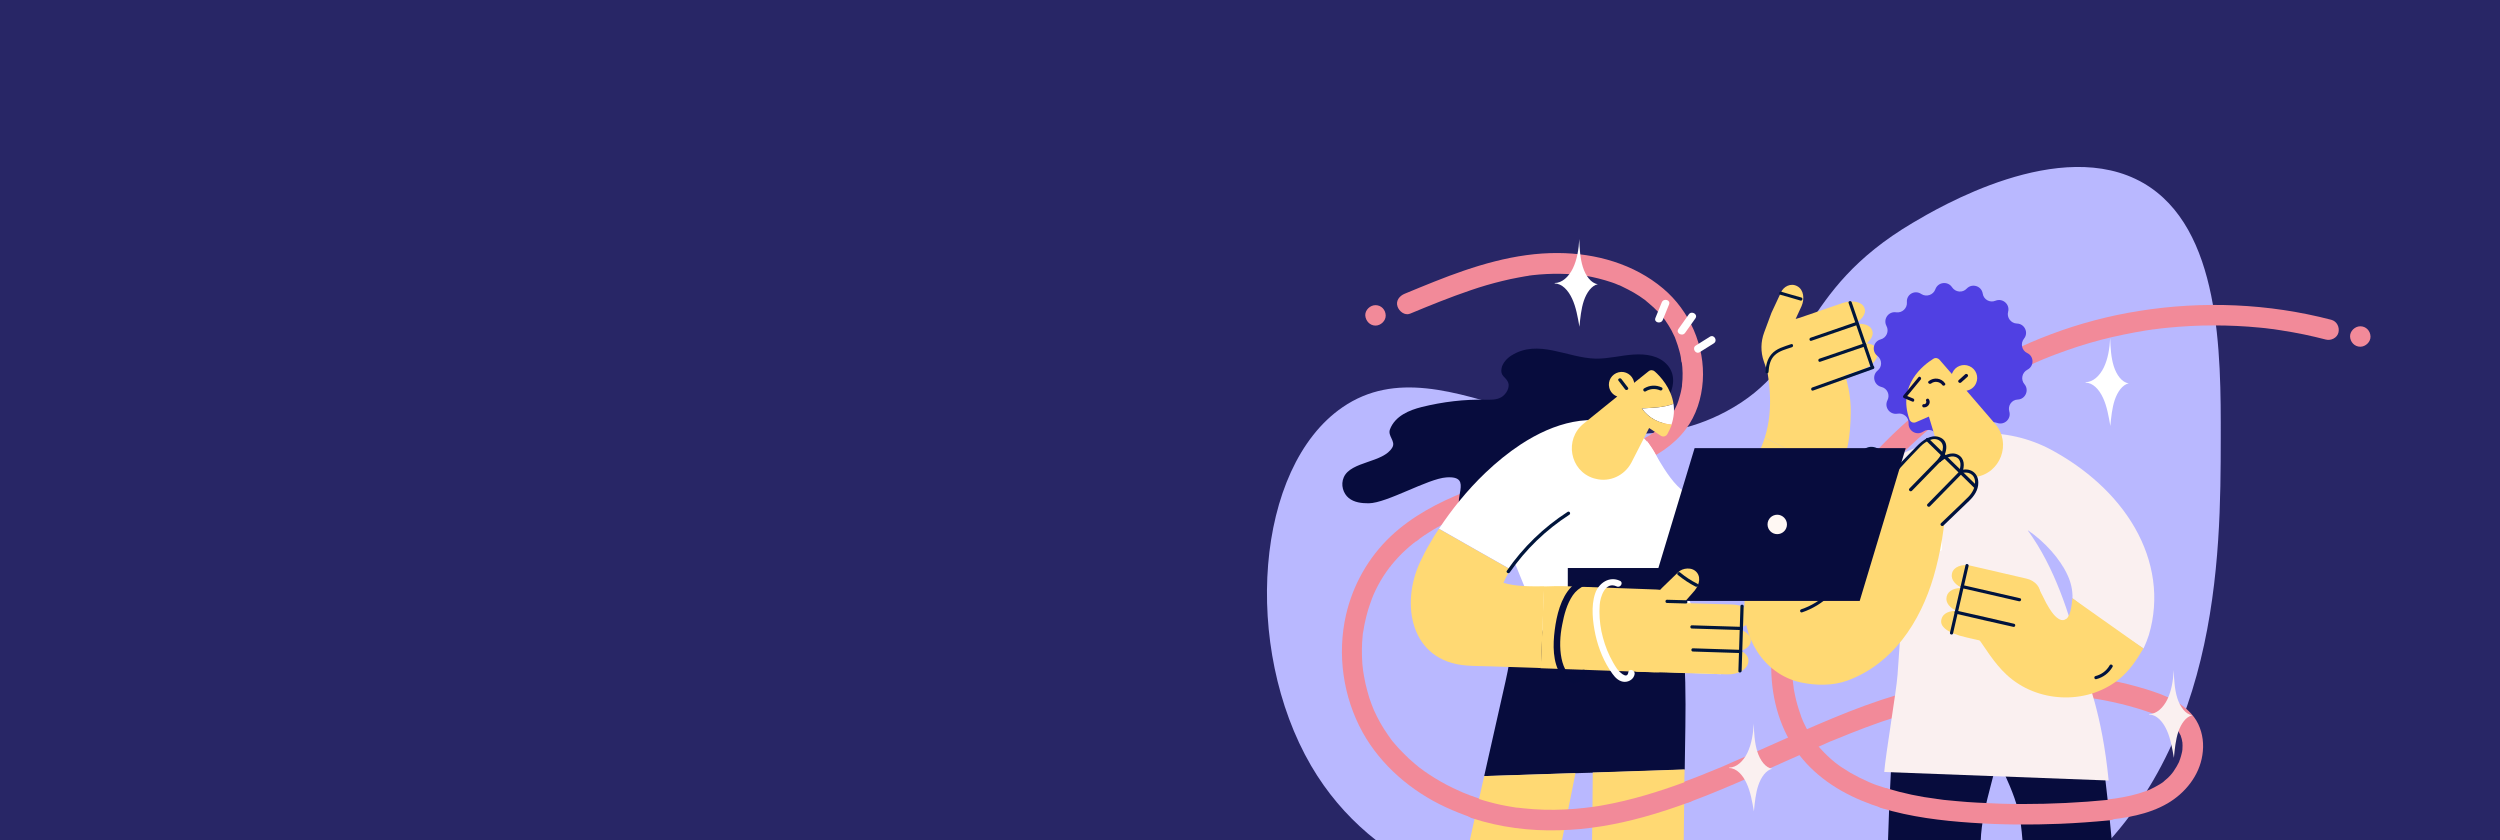 <?xml version="1.0" encoding="UTF-8"?>
<!-- Generator: Adobe Illustrator 27.7.0, SVG Export Plug-In . SVG Version: 6.00 Build 0)  -->
<svg xmlns="http://www.w3.org/2000/svg" xmlns:xlink="http://www.w3.org/1999/xlink" version="1.1" id="Layer_1" x="0px" y="0px" viewBox="0 0 1467.3 493" style="enable-background:new 0 0 1467.3 493;" xml:space="preserve">
<style type="text/css">
	.st0{fill:#FAF0F0;}
	.st1{fill:#F28A99;}
	.st2{fill:#5040E3;}
	.st3{clip-path:url(#XMLID_00000035523293972310263480000012644943183873445519_);}
	.st4{fill:#00153B;}
	.st5{fill:#ACA5FF;}
	.st6{fill:#FFFFFF;}
	.st7{fill:#070C3D;}
	.st8{fill:#D2D2F9;}
	.st9{clip-path:url(#XMLID_00000023973730352086620030000000906847269506926472_);}
	.st10{fill:#A2E9E0;}
	.st11{clip-path:url(#XMLID_00000085240466311222954060000008397443031955954844_);}
	.st12{clip-path:url(#XMLID_00000139277453937169822620000011216068965532320908_);}
	.st13{fill:#947CE0;}
	.st14{fill:#512E89;}
	.st15{fill:#FFD973;}
	.st16{fill:#FFFAF8;}
	.st17{fill:#006937;}
	.st18{fill:#863521;}
	.st19{clip-path:url(#XMLID_00000172402611891704672970000004513813171816383667_);}
	.st20{fill:#00133E;}
	.st21{fill:#ABA6FF;}
	.st22{filter:url(#Adobe_OpacityMaskFilter);}
	.st23{filter:url(#Adobe_OpacityMaskFilter_00000131347807185590861530000004209871236245655216_);}
	.st24{mask:url(#SVGID_1_);fill:url(#SVGID_00000057836130242727186230000005473305427360851590_);}
	.st25{opacity:0.43;fill:url(#SVGID_00000031910397125515137430000005205966967245806720_);}
	.st26{fill:#FFF8F3;}
	.st27{fill:#060C3D;}
	.st28{fill:#FCDC95;}
	.st29{clip-path:url(#XMLID_00000055690419376676890970000015839283385505889955_);}
	.st30{clip-path:url(#XMLID_00000157283100219468977370000010336247392801409462_);}
	.st31{filter:url(#Adobe_OpacityMaskFilter_00000149353746897487597510000016332527401642236825_);}
	.st32{filter:url(#Adobe_OpacityMaskFilter_00000132085541987588829540000016805259796628360851_);}
	
		.st33{mask:url(#SVGID_00000015351509206705524370000008180204224434890124_);fill:url(#SVGID_00000178889481003720091910000014078352920826475932_);}
	.st34{opacity:0.43;fill:url(#SVGID_00000026871334522909900650000009223611517018831503_);}
	.st35{fill:#A1E8E0;}
	.st36{clip-path:url(#XMLID_00000020399196156370504020000000663216291750961843_);}
	.st37{fill:none;stroke:#080D3D;stroke-width:2;stroke-miterlimit:10;}
	.st38{fill:#080D3D;}
	.st39{fill:#A7A9AC;}
	.st40{fill:none;stroke:#020C16;stroke-miterlimit:10;}
	.st41{fill:#EAF9F7;}
	.st42{clip-path:url(#SVGID_00000010289666736535257310000017836789453547428771_);}
	.st43{clip-path:url(#SVGID_00000010289666736535257310000017836789453547428771_);fill:#080D3D;}
	.st44{opacity:0.2;clip-path:url(#XMLID_00000134238187018116340540000015392698353124834435_);}
	.st45{opacity:0.2;clip-path:url(#XMLID_00000106858021503838564390000008230209470959375249_);}
	.st46{clip-path:url(#SVGID_00000010289666736535257310000017836789453547428771_);fill:#ACA5FF;}
	.st47{opacity:0.2;clip-path:url(#XMLID_00000183241513657155188330000006648728513149090441_);}
	.st48{fill:#00033C;}
	.st49{opacity:0.2;clip-path:url(#XMLID_00000153685313341821791000000010184361618774770316_);}
	.st50{clip-path:url(#SVGID_00000010289666736535257310000017836789453547428771_);fill:#FAF0F0;}
	.st51{opacity:0.4;clip-path:url(#XMLID_00000031196642428093598450000003842943035579419038_);}
	.st52{fill:#83869E;}
	.st53{clip-path:url(#XMLID_00000129198628415562253010000003169702250610336393_);}
	.st54{fill:#FFE7AB;}
	.st55{fill:#FFA100;}
	.st56{fill:#000536;}
	.st57{fill:#9B5B43;}
	.st58{fill:#FFFFFD;}
	.st59{opacity:0.5;}
	.st60{filter:url(#Adobe_OpacityMaskFilter_00000153699533174875902690000003550759103705846178_);}
	.st61{filter:url(#Adobe_OpacityMaskFilter_00000178198862449278309260000010762318712067641274_);}
	
		.st62{mask:url(#SVGID_00000118377877751968701700000006104892731769559955_);fill:url(#SVGID_00000071538765125555050390000002346505793401232775_);}
	.st63{fill:url(#SVGID_00000003075034827410942940000004533901410347765944_);}
	.st64{fill:#4F40E3;}
	.st65{fill:#2D2D2D;}
	.st66{fill:none;stroke:#FFFFFF;stroke-width:3;stroke-miterlimit:10;}
	.st67{fill:#FFA675;}
	.st68{fill:#B8EDB2;}
	
		.st69{clip-path:url(#SVGID_00000094582693266528799730000001707793035425244832_);fill:none;stroke:#FFFFFF;stroke-width:3;stroke-miterlimit:10;}
	
		.st70{clip-path:url(#SVGID_00000035495646814589279220000018183452428006774450_);fill:none;stroke:#FFFFFF;stroke-width:3;stroke-miterlimit:10;}
	
		.st71{clip-path:url(#SVGID_00000041274827961293212530000012760452394791086244_);fill:none;stroke:#FFFFFF;stroke-width:3;stroke-miterlimit:10;}
	
		.st72{clip-path:url(#SVGID_00000057130248902655056360000007265988010107053474_);fill:none;stroke:#FFFFFF;stroke-width:3;stroke-miterlimit:10;}
	
		.st73{clip-path:url(#SVGID_00000052809180943391831120000008096423537205075378_);fill:none;stroke:#FFFFFF;stroke-width:3;stroke-miterlimit:10;}
	.st74{fill:#000D39;}
	.st75{fill:#4DADA6;}
	.st76{fill:none;stroke:#080D3D;stroke-miterlimit:10;}
	.st77{fill:#DBA93B;}
	.st78{fill:#010416;}
	.st79{fill:#2A0000;}
	.st80{fill:#A85458;}
	.st81{fill:#AB7C43;}
	.st82{fill:#EBEBFF;}
	.st83{fill:#8E633E;}
	.st84{fill:#1F2860;}
	.st85{fill:#8181EA;}
	.st86{fill:#F3F3FF;}
	.st87{fill:#8B96CC;}
	.st88{fill:#251DB7;}
	.st89{fill:#101089;}
	.st90{fill:#CCE9FF;}
	.st91{clip-path:url(#SVGID_00000062173876921755508770000011640448040259770785_);fill:#FF884D;}
	.st92{clip-path:url(#SVGID_00000062173876921755508770000011640448040259770785_);fill:#F28A99;}
	.st93{clip-path:url(#SVGID_00000062173876921755508770000011640448040259770785_);}
	.st94{clip-path:url(#SVGID_00000062173876921755508770000011640448040259770785_);fill:#FFFFFF;}
	.st95{fill:#0C113E;}
	.st96{fill:#EFEFEF;}
	.st97{clip-path:url(#XMLID_00000027572072070863397680000008988713882569910964_);}
	.st98{fill:#633223;}
	.st99{clip-path:url(#XMLID_00000080904155884851403610000016978782615487193524_);}
	.st100{fill:#A9A9AA;}
	.st101{fill:#F59EA8;}
	.st102{fill:#FFDE84;}
	.st103{fill:#B9B7FF;}
	.st104{fill:#3E173F;}
	.st105{fill:#FAF2F2;}
	.st106{fill:#FFB300;}
	.st107{fill:#C8870F;}
	.st108{fill:#7A9BDD;}
	.st109{fill:#3C78D1;}
	.st110{fill:#88AAF9;}
	.st111{fill:#522854;}
	.st112{fill:#EAC060;}
	.st113{fill:#7F7FDB;}
	.st114{fill:#9696ED;}
	.st115{fill:#FDF4FC;}
	
		.st116{clip-path:url(#SVGID_00000132081044887877883220000004537774741063821204_);fill:url(#SVGID_00000080196776066852986540000005166678519568004005_);}
	
		.st117{clip-path:url(#SVGID_00000182498202120200351610000004519052514881462145_);fill:url(#SVGID_00000150092863908547712830000009646191211711649427_);}
	
		.st118{clip-path:url(#SVGID_00000096764845338299555130000004272250190548478123_);fill:url(#SVGID_00000071536801035868324570000009272959284804086966_);}
	
		.st119{clip-path:url(#SVGID_00000127016907573659592060000007797240321703702932_);fill:url(#SVGID_00000036250909536015443120000014777226711350204292_);}
	
		.st120{clip-path:url(#SVGID_00000119837318840716534610000000278349143452491434_);fill:url(#SVGID_00000047750841066365828370000016031609850811181743_);}
	.st121{opacity:0.55;fill:#212121;}
	.st122{fill:#F28251;}
	.st123{fill:#EEF1F7;}
	.st124{fill:#F99E82;}
	.st125{fill:#DB5D3B;}
	.st126{fill:#2420B2;}
	.st127{fill:#231F20;}
	.st128{fill:#5F3155;}
	.st129{fill:#F7F5EE;}
	.st130{fill:#EFE3DA;}
	.st131{fill:#E8A695;}
	.st132{fill:#DDB458;}
	.st133{fill:#590C0C;}
	.st134{opacity:0.79;fill:#080D3D;}
	.st135{fill:#FDBB79;}
	.st136{fill:#1F0001;}
	.st137{fill:#0D0A16;}
	.st138{fill:#E6EBD2;}
	.st139{opacity:0.32;fill:#D55C57;}
	.st140{fill:#040061;}
	.st141{fill:#53BE9A;}
	.st142{fill:#2E3F8C;}
	.st143{fill:#02061C;}
	.st144{fill:#5B5BC1;}
	.st145{fill:#F79869;}
	.st146{fill:#C4C0B6;}
	.st147{clip-path:url(#XMLID_00000098926553263336675210000007351049763092679812_);}
	.st148{fill:#080D3D;stroke:#FFFFFF;stroke-miterlimit:10;}
	.st149{fill:#686ACC;}
	.st150{fill:#282666;}
	.st151{clip-path:url(#SVGID_00000116217117742927022690000017447092701637460616_);}
	.st152{fill:#B9B8FF;}
</style>
<rect class="st150" width="1467.3" height="493"></rect>
<g>
	<defs>
		<rect id="SVGID_00000130646090856745809290000003296509076448819590_" width="1467.3" height="493"></rect>
	</defs>
	<clipPath id="SVGID_00000112591989824027582800000006369668164435954358_">
		<use xlink:href="#SVGID_00000130646090856745809290000003296509076448819590_" style="overflow:visible;"></use>
	</clipPath>
	<g style="clip-path:url(#SVGID_00000112591989824027582800000006369668164435954358_);">
		<path class="st152" d="M936.8,545.3c-61.3-15.2-130-32.1-167.3-95.9C729.1,380,736.5,274.3,788,239    c61.6-42.2,140.1,47.8,225.1,2.5c51.3-27.4,40.8-70,109.5-110.7c14.9-8.8,86.6-51.4,135.3-23.4c45.6,26.3,45.6,99.9,45.5,150    c-0.1,68.7-0.2,190.3-93.5,262C1118,590,1001.9,561.4,936.8,545.3z"></path>
		<g>
			<g>
				<g>
					<path class="st1" d="M1107.6,462.8c-2-0.6-3.9-1.3-5.9-1.9c-1-0.3-1.9-0.7-2.9-1.1c-0.4-0.2-0.8-0.3-1.2-0.5       c-0.3-0.1-2-0.8-0.7-0.3c-3.7-1.6-7.3-3.4-10.8-5.4c-1.7-1-3.4-2.1-5.1-3.2c-0.7-0.5-1.4-0.9-2-1.4c-0.4-0.3-0.8-0.6-1.2-0.9       c-0.5-0.4-0.5-0.4,0,0c-0.3-0.2-0.5-0.4-0.8-0.6c-3.1-2.5-6-5.3-8.7-8.3c-0.7-0.8-1.3-1.5-2-2.3c-0.1-0.1-1.1-1.5-0.3-0.4       c-0.2-0.3-0.4-0.6-0.6-0.8c-1.3-1.8-2.6-3.7-3.7-5.7c-1-1.7-1.9-3.3-2.7-5.1c-0.5-0.9-0.9-1.9-1.3-2.9c0.5,1.3-0.1-0.3-0.2-0.5       c-0.3-0.6-0.5-1.3-0.7-2c-1.4-3.9-2.6-8-3.4-12.1c-0.2-0.9-0.3-1.7-0.5-2.6c-0.1-0.5-0.2-1-0.2-1.6c0-0.2-0.2-1.9-0.1-0.5       c-0.3-2.2-0.5-4.4-0.6-6.6c-0.2-4.1-0.2-8.3,0.1-12.4c0.1-1.1,0.2-2.2,0.3-3.3c0.1-0.6,0.1-1.2,0.2-1.7       c0.2-1.9-0.2,1.2,0.1-0.7c0.4-2.3,0.7-4.6,1.2-6.8c1.9-9.1,4.8-18,8.4-26.5c-0.5,1.1,0.3-0.7,0.3-0.7c0.2-0.5,0.5-1.1,0.7-1.6       c0.4-0.9,0.8-1.8,1.2-2.7c1.1-2.3,2.2-4.6,3.3-6.8c1.9-3.8,4-7.6,6.1-11.3c4-6.9,8.3-13.6,12.8-20.2c1.1-1.6,2.2-3.1,3.4-4.7       c0.6-0.8,1.2-1.6,1.8-2.4c0.3-0.4,0.6-0.8,0.9-1.2c0.2-0.2,1.1-1.4,0.3-0.4c2.5-3.2,5-6.3,7.6-9.4c5.2-6.1,10.7-12,16.4-17.7       c5.7-5.6,11.7-11,18-16.2c1.4-1.2,2.9-2.3,4.3-3.5c0.4-0.3,0.8-0.6,1.2-0.9c1.3-1-1,0.7,0.4-0.3c0.9-0.7,1.9-1.4,2.8-2.1       c3.2-2.4,6.5-4.7,9.8-7c13.2-8.9,27.2-16.7,41.8-23.1c1-0.4,2-0.9,3-1.3c-1.1,0.5,0.6-0.2,0.7-0.3c0.4-0.2,0.9-0.4,1.3-0.5       c2.2-0.9,4.4-1.8,6.6-2.6c4.3-1.6,8.6-3.1,12.9-4.5c8.7-2.8,17.5-5.1,26.4-6.9c4.3-0.9,8.6-1.7,12.9-2.4       c1.1-0.2,2.3-0.3,3.4-0.5c0.6-0.1,1.1-0.2,1.7-0.2c1.9-0.3-1.2,0.1,0.7-0.1c2.3-0.3,4.5-0.6,6.8-0.8c9.1-0.9,18.2-1.4,27.3-1.4       c9.1,0,18.2,0.4,27.3,1.3c2.1,0.2,4.2,0.4,6.2,0.7c0.6,0.1,1.1,0.1,1.7,0.2c1.9,0.2-1.2-0.2,0.7,0.1c1.3,0.2,2.6,0.4,3.9,0.6       c4.5,0.7,9,1.5,13.4,2.4c4.3,0.9,8.5,1.9,12.8,3c3,0.8,6.7-1,7.4-4.2c0.7-3.1-0.9-6.5-4.2-7.4c-36.8-9.6-75.3-11.2-112.8-5.2       c-35.4,5.6-69.6,18.5-99.9,37.5c-28.5,17.9-53.5,40.9-73.8,67.8c-10.1,13.3-19,27.6-26.3,42.6c-8.5,17.5-14.8,36.3-15.8,55.9       c-0.9,17.7,2.9,36.2,12.5,51.3c9.5,15.1,24.1,25.5,40.4,32.3c3.8,1.6,7.7,3,11.6,4.2c3,0.9,6.7-1.1,7.4-4.2       C1112.5,466.9,1110.8,463.8,1107.6,462.8L1107.6,462.8z"></path>
				</g>
			</g>
			<g>
				<g>
					<path class="st1" d="M991.7,470.7c25.9-9.6,50.8-21.7,76.2-32.7c1.5-0.7,3-1.3,4.5-2c0.7-0.3,1.3-0.6,2-0.9       c1.1-0.5,0.3-0.1,0.1,0c0.5-0.2,1-0.4,1.5-0.6c3.2-1.3,6.4-2.6,9.6-3.9c6.2-2.5,12.4-4.8,18.7-7c12.5-4.3,25.3-7.7,38.3-10.4       c6.5-1.3,13.1-2.5,19.7-3.3c-1.2,0.2,0,0,0.3,0c0.4-0.1,0.9-0.1,1.3-0.2c0.7-0.1,1.4-0.2,2.1-0.3c1.8-0.2,3.6-0.4,5.4-0.6       c3.3-0.3,6.6-0.6,10-0.8c13.3-0.8,26.7-0.6,40,0.9c0.7,0.1,1.4,0.2,2.1,0.2c0.4,0.1,0.9,0.1,1.3,0.2c0.2,0,1.3,0.2,0.5,0.1       c-0.9-0.1,0.8,0.1,0.8,0.1c0.4,0.1,0.7,0.1,1.1,0.2c0.9,0.1,1.8,0.3,2.6,0.4c3.4,0.5,6.7,1.2,10,1.9c6.5,1.4,12.9,3.1,19.2,5.2       c1.3,0.4,2.7,0.9,4,1.4c0.6,0.2,1.1,0.4,1.7,0.6c0.4,0.1,0.7,0.3,1.1,0.4c0.4,0.2,0.3,0.1-0.4-0.2c0.2,0.1,0.4,0.2,0.6,0.3       c2.5,1.1,5,2.4,7.3,4c0.2,0.2,0.5,0.3,0.7,0.5c1.2,0.8-0.7-0.6,0,0c0.5,0.4,1,0.9,1.5,1.3c0.5,0.5,0.9,0.9,1.4,1.4       c0.2,0.3,0.5,0.6,0.7,0.8c0.8,0.9-0.6-0.9,0.1,0.2c0.6,1,1.3,2,1.8,3.1c0.4,0.9,0.4,0.1,0-0.2c0.1,0,0.3,0.7,0.3,0.7       c0.2,0.6,0.4,1.3,0.6,1.9c0.2,0.6,0.3,1.3,0.4,1.9c0.2,0.9-0.3-0.2,0-0.4c0,0,0.1,0.8,0.1,0.8c0.1,1.3,0.1,2.6,0,4       c0,0.3,0,0.5-0.1,0.8c-0.1,1.2,0-0.4,0.1-0.4c0,0-0.3,1.9-0.4,2c-0.3,1.2-0.6,2.4-1,3.5c-0.1,0.3-0.2,0.6-0.4,1       c-0.2,0.4-0.3,1.3,0.1-0.1c-0.1,0.5-0.5,1-0.7,1.5c-0.6,1.2-1.3,2.5-2.1,3.6c-0.3,0.5-0.6,0.9-0.9,1.4       c-0.1,0.1-0.9,1.2-0.3,0.4c0.6-0.8-0.3,0.3-0.3,0.4c-0.8,1-1.7,2-2.7,2.9c-0.4,0.4-0.9,0.8-1.4,1.2c-0.4,0.3-1.4,1.3-0.4,0.4       c-1.1,1.1-2.7,1.9-4,2.7c-1.2,0.7-2.5,1.4-3.8,2c-0.6,0.3-1.1,0.6-1.7,0.8c1.2-0.4,0.2-0.1-0.1,0c-0.4,0.2-0.9,0.4-1.3,0.5       c-5.7,2.1-11.7,3.4-17.7,4.3c-0.5,0.1-2.2,0.3-0.8,0.1c-0.7,0.1-1.5,0.2-2.2,0.3c-1.5,0.2-3.1,0.3-4.6,0.5       c-3.1,0.3-6.2,2.5-6,6c0.1,3,2.7,6.3,6,6c13.1-1.3,26.5-3.3,38-10c10.3-6,18.6-16.3,20.4-28.3c1-6.3,0.3-12.4-2.4-18.2       c-2.7-5.7-7.8-10.2-13.2-13.4c-5.5-3.2-11.7-5.3-17.8-7.2c-6.6-2-13.3-3.7-20-5c-27.9-5.4-56.4-4.9-84.4-0.7       c-13.7,2.1-27.2,5-40.5,8.9c-13.2,3.9-26.1,8.7-38.8,14c-13.3,5.5-26.3,11.4-39.4,17.2c-6.5,2.9-13.1,5.9-19.7,8.7       c-1.5,0.7-3,1.3-4.5,2c-0.8,0.3-1.5,0.6-2.3,1c-1,0.4,1.3-0.5-0.3,0.1c-0.5,0.2-1,0.4-1.5,0.6c-3.2,1.3-6.4,2.6-9.6,3.9       c-3.2,1.3-6.4,2.5-9.7,3.7c-2.9,1.1-5.2,4.1-4.2,7.4C985.2,469.4,988.5,471.9,991.7,470.7L991.7,470.7z"></path>
				</g>
			</g>
			<g>
				<g>
					<path class="st1" d="M827.6,184.1c11.8-4.9,23.6-9.7,35.7-13.8c6.1-2.1,12.3-3.9,18.5-5.4c3.1-0.8,6.2-1.4,9.3-2       c1.5-0.3,2.9-0.5,4.4-0.8c0.8-0.1,1.6-0.2,2.3-0.4c0.2,0,1.2-0.1,0.2,0c0.5-0.1,1-0.1,1.5-0.2c5.4-0.6,10.9-0.9,16.3-0.8       c2.6,0,5.3,0.2,7.9,0.4c1.3,0.1,2.6,0.3,3.9,0.4c0.7,0.1-0.3,0-0.4-0.1c0.3,0,0.7,0.1,1,0.1c0.7,0.1,1.5,0.2,2.2,0.3       c5.3,0.9,10.4,2.2,15.5,3.9c1.2,0.4,2.3,0.8,3.4,1.3c0.4,0.2,1.7,0.7,0.6,0.2c0.7,0.3,1.5,0.6,2.2,1c2.3,1.1,4.6,2.3,6.9,3.6       c2.2,1.3,4.4,2.7,6.5,4.3c0.3,0.2,0.5,0.4,0.8,0.6c-0.2-0.1-0.9-0.7-0.1,0c0.4,0.4,0.9,0.7,1.3,1.1c1.1,0.9,2.1,1.8,3.1,2.7       c1.8,1.7,3.5,3.5,5.1,5.4c0.3,0.3,1.4,1.6,0.4,0.5c0.4,0.4,0.7,1,1.1,1.4c0.7,1,1.4,2,2,3c1.3,2,2.4,4.1,3.4,6.3       c0.3,0.5,0.5,1.1,0.7,1.6c0.1,0.3,0.5,0.9-0.1-0.2c0.1,0.2,0.2,0.6,0.3,0.8c0.4,1.1,0.8,2.2,1.2,3.4c0.7,2.3,1.4,4.6,1.8,6.9       c0.2,1,0.2,2.7,0.6,3.5c-0.1-0.1-0.2-1.4,0-0.3c0,0.3,0.1,0.6,0.1,0.9c0.1,0.6,0.1,1.2,0.2,1.8c0.2,2.3,0.2,4.7,0.1,7       c-0.1,1.2-0.2,2.3-0.3,3.5c0,0.3-0.1,1.2,0.1-0.3c0,0.3-0.1,0.6-0.1,0.9c-0.1,0.6-0.2,1.1-0.3,1.7c-0.4,2.3-1.1,4.6-1.8,6.9       c-0.2,0.5-0.3,0.9-0.5,1.4c-0.1,0.2-0.2,0.6-0.3,0.8c0.7-1.1,0.3-0.6,0.1-0.2c-0.5,1.1-1,2.2-1.6,3.3c-0.5,1-1.1,1.9-1.7,2.8       c-0.3,0.5-0.6,1-1,1.4c-0.2,0.2-0.3,0.5-0.5,0.7c-0.7,0.9,0.5-0.6,0,0c-1.7,2-3.4,3.9-5.4,5.6c-0.5,0.4-1,0.9-1.5,1.3       c-0.2,0.2-0.4,0.3-0.6,0.5c0.9-0.7,0.2-0.2,0,0c-1.1,0.8-2.3,1.7-3.5,2.4c-2.3,1.5-4.6,2.8-7.1,3.9c-1.1,0.6-2.3,1.1-3.5,1.6       c1.1-0.5-0.6,0.2-0.9,0.4c-0.7,0.3-1.4,0.6-2.2,0.8c-2.6,1-5.2,1.8-7.8,2.6c-4.6,1.4-9.3,2.6-13.9,3.8c-8,2-16.1,3.9-24.2,5.8       c-16.5,4-33.1,8.3-49,14.5c-15.9,6.3-31.3,14.4-43.8,26.2c-13.1,12.4-22.2,28.6-26.2,46.1c-5.3,23.2-1.7,48.2,9.8,69       c10.8,19.4,28.6,34.5,48.6,43.8c5,2.3,10.2,4.4,15.5,6.2c3,1,6.7-1.1,7.4-4.2c0.8-3.3-1-6.3-4.2-7.4c-2.6-0.8-5.1-1.8-7.6-2.8       c-0.6-0.2-1.2-0.5-1.9-0.8c1.3,0.5-0.6-0.3-0.9-0.4c-1.3-0.6-2.6-1.2-3.9-1.8c-4.8-2.3-9.5-5-13.9-7.9c-1-0.7-2.1-1.4-3.1-2.1       c-0.5-0.4-1.1-0.8-1.6-1.2c-0.3-0.2-0.5-0.4-0.8-0.6c1,0.7,0,0-0.2-0.1c-2.1-1.7-4.2-3.5-6.2-5.3c-1.9-1.8-3.8-3.7-5.6-5.6       c-0.8-0.9-1.7-1.8-2.5-2.8c-0.4-0.5-0.9-1-1.3-1.5c-0.2-0.2-0.3-0.4-0.5-0.6c-0.1-0.1-1.1-1.5-0.3-0.4c-3.3-4.5-6.3-9.1-8.7-14       c-0.6-1.3-1.2-2.5-1.8-3.8c-0.1-0.3-0.3-0.6-0.4-1c0,0.1,0.3,0.9,0.1,0.2c-0.3-0.7-0.6-1.5-0.9-2.2c-1-2.6-1.9-5.3-2.6-8.1       c-0.8-2.8-1.4-5.7-1.9-8.5c-0.1-0.6-0.2-1.2-0.3-1.8c-0.1-0.3-0.3-2.3-0.2-1c-0.2-1.5-0.3-3-0.5-4.5       c-0.4-5.6-0.4-11.3,0.2-16.9c0-0.4,0.1-0.7,0.1-1.1c0-0.2,0.2-1.3,0.1-0.5c-0.1,0.8,0.1-0.3,0.1-0.5c0.1-0.3,0.1-0.7,0.2-1       c0.2-1.5,0.5-3,0.8-4.4c0.5-2.5,1.2-5,1.9-7.5c0.7-2.1,1.4-4.3,2.2-6.4c0.2-0.5,0.4-1,0.6-1.5c0.4-1-0.4,1,0.1-0.3       c0.5-1,0.9-2.1,1.4-3.1c1.8-3.7,3.9-7.4,6.3-10.8c0.6-0.8,1.2-1.7,1.8-2.5c0.2-0.2,0.3-0.4,0.5-0.6c0.5-0.6,0.1,0.2-0.2,0.3       c0.3-0.1,0.7-0.9,0.9-1.2c1.3-1.6,2.7-3.2,4.1-4.7c2.7-2.9,5.7-5.6,8.8-8.1c0.4-0.3,0.8-0.6,1.2-0.9c0.2-0.2,0.4-0.3,0.6-0.5       c0.5-0.4-0.5,0.4-0.5,0.4c0.8-0.2,1.9-1.4,2.6-1.9c1.7-1.2,3.4-2.4,5.2-3.5c3.4-2.2,7-4.2,10.6-6c1.8-0.9,3.7-1.8,5.6-2.7       c0.9-0.4,1.9-0.9,2.8-1.3c0.4-0.2,0.8-0.4,1.3-0.5c0.2-0.1,0.9-0.5,0.2-0.1c-0.8,0.5,0.1-0.1,0.4-0.2       c15.8-6.6,32.5-11,49.1-15.1c8.1-2,16.2-3.9,24.3-5.9c9.6-2.4,19.3-4.8,28.4-8.5c11-4.5,21-10.8,28.2-20.4       c6.1-8.1,9.2-18.1,9.9-28.2c1.4-20.4-7.7-41.2-23.3-54.3c-17.1-14.4-39.5-20.7-61.6-20.8c-25.1-0.2-49.6,7.6-72.7,16.8       c-5.8,2.3-11.6,4.7-17.4,7.1c-2.9,1.2-5.3,4-4.2,7.4C821.1,182.7,824.5,185.4,827.6,184.1L827.6,184.1z"></path>
				</g>
			</g>
			<path class="st6" d="M999,291.4c-14.7,2-24.1-20.5-32.3-32.6c2.1,20.5-4.2,58.9-2.1,79.4c15.9,4.8,33.1,5.4,49.4,1.2     c8-2.1,15.4-5.1,22.1-8.9c-8.6-14.1-17.1-28.2-25.8-42.1C1006.9,289.8,1003.1,290.8,999,291.4z"></path>
			<path class="st15" d="M1078.3,280.2c-13.7-8.6-28.2-15.8-42.5-23.4c-1,3.2-2.3,6.4-3.9,9.6c-5.2,10.4-12.1,17.9-21.6,22     c8.8,13.9,17.3,28,25.8,42.1C1055.8,319.3,1070,301.2,1078.3,280.2z"></path>
			<g>
				<g>
					<path class="st6" d="M975.3,177.5c-1.2,3-2.5,6.1-3.7,9.1c-1.1,2.7,3.2,3.8,4.3,1.2c1.2-3,2.5-6.1,3.7-9.1       C980.7,176,976.4,174.8,975.3,177.5L975.3,177.5z"></path>
				</g>
				<g>
					<path class="st6" d="M991.2,184.5c-2,2.9-4.1,5.8-6.1,8.6c-1.7,2.4,2.2,4.6,3.9,2.3c2-2.9,4.1-5.8,6.1-8.6       C996.7,184.4,992.8,182.2,991.2,184.5L991.2,184.5z"></path>
				</g>
				<g>
					<path class="st6" d="M1003.6,197.6c-2.8,1.7-5.6,3.5-8.3,5.2c-2.4,1.5-0.2,5.4,2.3,3.9c2.8-1.7,5.5-3.5,8.3-5.2       C1008.3,199.9,1006,196.1,1003.6,197.6L1003.6,197.6z"></path>
				</g>
			</g>
			<path class="st7" d="M1239.5,493.9h-52.4c-0.3-4-0.7-7.6-1.1-10.7c-2.8-20.7-15.5-36.8-20.1-57.1l65.1,0.9     C1234.4,444.2,1237.3,469.7,1239.5,493.9z"></path>
			<path class="st7" d="M1175.4,426.3c-1.5,22.6-12.2,45-12.9,67.6h-54.4c0.4-14.3,1-28.6,1.8-42.8c0.5-8.5,1-17,1.6-25.5     L1175.4,426.3z"></path>
			<g>
				<path class="st5" d="M1255.4,364.5c-1.7-2.3-3.9-4-6.5-5.1c-1.1-0.5-1.6,1.4-0.5,1.8c2.1,0.9,4,2.3,5.4,4.2      C1254.5,366.5,1256.1,365.5,1255.4,364.5L1255.4,364.5z"></path>
			</g>
			<g>
				<path class="st6" d="M1183.1,213.3c-3,3-5.9,6-8.9,9c-0.9,0.9,0.5,2.2,1.4,1.4c3-3,5.9-6,8.9-9      C1185.3,213.8,1183.9,212.4,1183.1,213.3L1183.1,213.3z"></path>
			</g>
			<g>
				<path class="st6" d="M1155.4,206.5c-2.8-3.1-6.2-5.5-10.1-7.1c-1.1-0.5-2.1,1.2-1,1.7c3.7,1.6,6.9,3.8,9.7,6.8      C1154.9,208.7,1156.3,207.4,1155.4,206.5L1155.4,206.5z"></path>
			</g>
			<g>
				<path class="st6" d="M1151.8,230.3c2.2,1.5,4,3.5,5.4,5.8c0.6,1.1,2.3,0.1,1.7-1c-1.6-2.6-3.6-4.8-6.1-6.5      C1151.8,227.9,1150.8,229.6,1151.8,230.3L1151.8,230.3z"></path>
			</g>
			<g>
				<path class="st6" d="M1125.3,216.9c-0.8,2.6-1.7,5.3-2.5,7.9c-0.4,1.2,1.5,1.7,1.8,0.5c0.8-2.6,1.7-5.3,2.5-7.9      C1127.6,216.2,1125.7,215.7,1125.3,216.9L1125.3,216.9z"></path>
			</g>
			<g>
				<path class="st6" d="M1095.7,271.1c-2.6-2.4-6-3.7-9.6-3.5c-1.2,0.1-1.2,2,0,1.9c3.1-0.1,5.9,0.8,8.2,2.9      C1095.3,273.2,1096.6,271.9,1095.7,271.1L1095.7,271.1z"></path>
			</g>
			<g>
				<path class="st6" d="M1066.7,232.9c-1.4,4-3.3,7.8-5.5,11.4c-0.7,1,1,2,1.7,1c2.3-3.7,4.2-7.7,5.7-11.8      C1069,232.3,1067.1,231.8,1066.7,232.9L1066.7,232.9z"></path>
			</g>
			<g>
				<path class="st5" d="M1204.7,277.4c1.3,3,2.2,6.2,2.6,9.5c0.1,1.2,2.1,1.2,1.9,0c-0.4-3.6-1.3-7.1-2.8-10.4      C1205.9,275.3,1204.2,276.3,1204.7,277.4L1204.7,277.4z"></path>
			</g>
			<g>
				<path class="st5" d="M1175.5,273.7c-3.1,2.7-6.5,4.9-10.1,6.9c-1.1,0.6-0.1,2.2,1,1.7c3.7-2,7.2-4.4,10.5-7.2      C1177.8,274.3,1176.4,272.9,1175.5,273.7L1175.5,273.7z"></path>
			</g>
			<g>
				<path class="st5" d="M1142.5,289.3c-4.4-1.5-8.8-3-13.2-4.6c-1.2-0.4-1.7,1.4-0.5,1.8c4.4,1.5,8.8,3,13.2,4.6      C1143.1,291.5,1143.6,289.7,1142.5,289.3L1142.5,289.3z"></path>
			</g>
			<g>
				<path class="st5" d="M1228.2,311.3c-2,2.8-3.9,5.5-5.9,8.3c-0.7,1,0.9,2,1.7,1c2-2.8,3.9-5.5,5.9-8.3      C1230.6,311.3,1228.9,310.3,1228.2,311.3L1228.2,311.3z"></path>
			</g>
			<g>
				<path class="st5" d="M1183.1,340.9c-2.2,2.8-4.5,5.6-6.7,8.4c-0.8,1,0.6,2.3,1.4,1.4c2.2-2.8,4.5-5.6,6.7-8.4      C1185.3,341.3,1183.9,339.9,1183.1,340.9L1183.1,340.9z"></path>
			</g>
			<g>
				<path class="st5" d="M1153.4,336.8c-2.1-2.2-4.9-3.5-7.9-3.6c-1.2-0.1-1.2,1.9,0,1.9c2.6,0.1,4.8,1.2,6.6,3.1      C1152.9,339,1154.3,337.7,1153.4,336.8L1153.4,336.8z"></path>
			</g>
			<g>
				<path class="st5" d="M1140.3,351.5c-5.3,2.7-10.9,4.2-16.8,4.6c-1.2,0.1-1.2,2,0,1.9c6.3-0.3,12.2-2,17.8-4.8      C1142.3,352.6,1141.4,350.9,1140.3,351.5L1140.3,351.5z"></path>
			</g>
			<g>
				<path class="st5" d="M1158.7,360.1c1.3,2.1,2.1,4.4,2.4,6.9c0.1,1.2,2,1.2,1.9,0c-0.3-2.8-1.2-5.5-2.7-7.9      C1159.7,358.1,1158.1,359.1,1158.7,360.1L1158.7,360.1z"></path>
			</g>
			<g>
				<path class="st5" d="M1146.3,378.1c0.6,5.9,0.6,11.9,0,17.8c-0.1,1.2,1.8,1.2,1.9,0c0.6-5.9,0.6-11.9,0-17.8      C1148.1,376.9,1146.2,376.8,1146.3,378.1L1146.3,378.1z"></path>
			</g>
			<g>
				<path class="st5" d="M1188.5,369.6c-3.6,1.4-6.5,4.1-8,7.6c-0.5,1.1,1.2,2.1,1.7,1c1.3-3.1,3.7-5.5,6.9-6.8      C1190.2,371,1189.7,369.1,1188.5,369.6L1188.5,369.6z"></path>
			</g>
			<g>
				<path class="st6" d="M1217.3,367.4c0.2,3.8,1,7.4,2.3,11c0.4,1.2,2.3,0.7,1.8-0.5c-1.2-3.4-2-6.9-2.2-10.5      C1219.1,366.2,1217.2,366.2,1217.3,367.4L1217.3,367.4z"></path>
			</g>
			<g>
				<path class="st6" d="M1245.7,386.7c0.6-3.6,1.8-6.9,3.5-10.2c0.6-1.1-1.1-2.1-1.7-1c-1.8,3.4-3,6.9-3.6,10.6      C1243.7,387.4,1245.5,387.9,1245.7,386.7L1245.7,386.7z"></path>
			</g>
			<path id="XMLID_00000155854020239092589540000005166637272085081228_" class="st0" d="M1082.3,334.1c12-4.5,28-9.8,39.6-15.1     c-2.4,9.5-2.9,16.7-3.8,24.4c-2.2,17.5-3.1,35.1-4.4,52.7c-0.7,9.8-7.1,47.2-7.8,57l131.7,5c-3.9-39.8-12.6-58.9-16.3-72.6     c-6.9-25.6-15.4-52.6-31.1-74.1c0,0,0.1-0.1,0.1-0.1c9.6,6.5,18.9,16.7,23.3,26.5c1.9,4.1,2.9,8.7,2.8,13.3     c16.6,13.7,26,19.4,41.7,29.5c1.2-2.5,2.2-5.2,3.1-7.9c6.4-21.5,2.9-43.5-8.2-62.9c-11.2-19.6-29.3-35.1-48.9-45.7     c-13.3-7.2-27.9-10.3-42.5-9.8c-4.9-0.3-9.9,0.1-14.9,1.3c-8.1,1.9-15.9,4.6-23.5,7.7c-23.1,9.4-40,18.8-57.8,27.4L1082.3,334.1z      M1211.3,333.2c0.1,0.3,0.3,0.6,0.4,0.9C1210.9,332.6,1210,330.6,1211.3,333.2z"></path>
			<path class="st15" d="M1201.1,354.2c-0.6-1.1-4.3-8.7-4.5-8.6c-12.5,9.5-26.5,15-37.6,26c6,8.4,11.2,17.5,18.8,24.5     c17.6,16.3,46.2,17.8,65.2,3.1c6.7-5.2,10.7-11.4,15-18.6l-41.7-29.5c-0.3,3.2-0.8,10-3.5,12.1c-2.5,1.9-5.2,0-7.5-2.6     C1203.4,358.3,1201.9,355.6,1201.1,354.2z M1212.5,363.5C1212.5,363.5,1212.5,363.5,1212.5,363.5     C1212.5,363.5,1212.5,363.5,1212.5,363.5C1212.5,363.5,1212.5,363.5,1212.5,363.5z M1211.7,363.5c0,0,0.3,0,0.7-0.1     c0,0,0,0,0.1,0C1212.1,363.6,1211.9,363.6,1211.7,363.5z"></path>
			<g>
				<path class="st6" d="M1139.8,322.4c0.3-3.9-0.3-7.7-1.8-11.3c-0.5-1.1-2.3-0.6-1.8,0.5c1.4,3.5,2,7.1,1.7,10.8      C1137.8,323.7,1139.7,323.7,1139.8,322.4L1139.8,322.4z"></path>
			</g>
			<g>
				<path class="st6" d="M1139.4,286c-3.6-1.4-7.4-2.4-11.2-3c-1.2-0.2-1.7,1.7-0.5,1.8c3.9,0.6,7.6,1.6,11.2,3      C1140,288.3,1140.5,286.4,1139.4,286L1139.4,286z"></path>
			</g>
			<g>
				<defs>
					<path id="XMLID_00000071526337786433497620000002344010416634931892_" d="M983.3,350.4c-5.1-21-21-37.9-44-36.4       c-22.3,1.4-36.7,18.8-45.2,40c-5.8,14.5-7,30.8-10.5,46c-3.7,16.3-7.3,32.5-11,48.8c-0.5,2.2-1,4.5-1.5,6.7l53.7-1.7l10.2-0.3       l53.8-1.8C989.1,418.1,991.2,383.1,983.3,350.4z"></path>
				</defs>
				<use xlink:href="#XMLID_00000071526337786433497620000002344010416634931892_" style="overflow:visible;fill:#070C3D;"></use>
				<clipPath id="XMLID_00000041975912150099862270000011987443647854853507_">
					<use xlink:href="#XMLID_00000071526337786433497620000002344010416634931892_" style="overflow:visible;"></use>
				</clipPath>
			</g>
			<path class="st15" d="M924.7,453.7c-2.7,13.2-5.4,26.8-8.1,40.3h-54.1c2.8-12.9,5.7-25.7,8.6-38.5L924.7,453.7z"></path>
			<path class="st15" d="M988.7,451.6c0,1.5,0,3-0.1,4.5c-0.1,12.6-0.2,25.3-0.4,37.9h-53.8c0.2-12.6,0.3-25.2,0.4-37.7     c0-0.9,0-1.8,0-2.9L988.7,451.6z"></path>
			<g>
				<defs>
					<path id="XMLID_00000057115422905456465760000011570941520034981541_" d="M978.1,235.2c4.9-7.8,5.3-15.6,0.5-21       c-4.8-5.5-12.6-6.6-19.9-6.1c-7.4,0.5-14.8,2.5-22.1,2.4c-16.9-0.4-33.8-11.8-49.6-1.8c-2.4,1.5-5.1,4.3-5.7,7.4       c-0.9,4.7,2.3,4.9,3.8,8.2c1.3,2.9-1,7.1-3.9,8.8c-2.9,1.7-6.1,1.5-9.2,1.5c-12.4-0.3-25.1,1.2-37.6,4.3       c-7.2,1.8-15.6,5.2-18.6,13.1c-1.5,3.9,3.5,6.9,1.4,10.6c-5.2,9.1-24.3,8-28.5,17.5c-2,4.5-0.3,9.6,2.9,12.2       c3.2,2.6,7.5,3.1,11.7,3.1c10.7-0.1,34.8-14.5,45.6-15.2c16.9-1.2,1.8,14.2,9.8,20.9c7.6,6.4,21.8-5.9,29-11.1       c11.8-8.5,24.3-17.8,37.8-19.7c2.4-0.3,5.1-0.3,6.7,1.5c1.3,1.4,1.6,3.8,2.7,5.3c3.7,5,11.6-0.3,16.3-5.7       C960.9,260,970,247.9,978.1,235.2L978.1,235.2z"></path>
				</defs>
				<use xlink:href="#XMLID_00000057115422905456465760000011570941520034981541_" style="overflow:visible;fill:#070C3D;"></use>
				<clipPath id="XMLID_00000134964058340635359790000004042591002524324494_">
					<use xlink:href="#XMLID_00000057115422905456465760000011570941520034981541_" style="overflow:visible;"></use>
				</clipPath>
			</g>
			<g>
				<defs>
					<polygon id="XMLID_00000010293606092906728480000017348598615183243916_" points="959.2,276.8 1010.1,395.7 914.1,391.9        875.6,297.3      "></polygon>
				</defs>
				<use xlink:href="#XMLID_00000010293606092906728480000017348598615183243916_" style="overflow:visible;fill:#FFFFFF;"></use>
				<clipPath id="XMLID_00000051375537370191634780000013224670814198067857_">
					<use xlink:href="#XMLID_00000010293606092906728480000017348598615183243916_" style="overflow:visible;"></use>
				</clipPath>
			</g>
			<g>
				<path class="st5" d="M973.2,274.9c-0.1-0.2-0.1-0.4-0.2-0.6c0-0.6,0.3-0.2,0.9,2.9c0-0.1-0.1-0.2-0.1-0.2      C973.6,276.3,973.4,275.6,973.2,274.9z"></path>
				<path class="st5" d="M1034.5,289.9c0.4-0.3,1-0.8,1.6-1.2c-0.5,0.4-1.1,0.8-1.5,1.1C1034.6,289.9,1034.6,289.9,1034.5,289.9z"></path>
			</g>
			<path class="st6" d="M977.8,286.1c-0.5-3.1-1.1-6.2-2-9.3c-3.3-11.2-9.6-21.5-20.8-26.2c-21-8.7-42.8-2.6-62.4,10.2     c-7.3,4.8-14.3,10.5-20.8,16.7c-10.6,10.1-19.9,21.7-27.2,32.8c14,8.1,28.2,16,42.1,23.9c3.4-5.3,7.9-10.6,12.8-15.4     c4.2-4.2,8.7-8,13.1-11.3c2.2-1.6,4.3-3.2,6.3-4.5c3.7-2.4,8.4-5.4,13.1-6.6c10.4,20.5,29.6,34.9,51.5,41.4     C981.6,320.7,980.4,303.2,977.8,286.1z M917.4,303.7C918.4,302.9,918.1,303.2,917.4,303.7L917.4,303.7z"></path>
			<path class="st15" d="M1082.5,219c4.2,12.6,3.9,21.6,3.6,28.2c-0.7,14.3-2.6,19.9-7.8,33c-13.7-8.6-28.2-15.8-42.5-23.4     c5.5-17.4,2.8-35.4-1.4-53.2C1052.2,208.2,1065.1,213.9,1082.5,219z"></path>
			<g>
				<g>
					<path class="st15" d="M1039.7,183.6l5.6-12c1.4-3.3,5.7-5.8,9.6-3.6c3.8,2.1,4.3,7.4,2.5,11.6l-3.5,7.6l2.4-0.7l25-8.6       c5.9-2,11.6-0.8,12.9,2.7l0.2,0.5c1.1,3.2-2.1,7.3-7.2,9.5c5.4-1.4,10.4-0.1,11.5,3.1l0.2,0.5c0.8,2.3-0.6,5.1-3.4,7.3       c3,0.2,5.4,1.6,6.2,3.9c1.5,4.3-2.4,9.5-8.7,11.6l-50.2,17.2l-7.6-22.2c-1.9-5.5-1.8-11.4,0.2-16.8L1039.7,183.6z"></path>
					<g>
						<path class="st4" d="M1089.4,189c-8.9,3.1-17.8,6.1-26.7,9.2c-1.2,0.4-0.7,2.3,0.5,1.8c8.9-3.1,17.8-6.1,26.7-9.2        C1091.1,190.5,1090.6,188.6,1089.4,189L1089.4,189z"></path>
					</g>
					<g>
						<path class="st4" d="M1094.2,201.5c-8.8,3-17.5,6-26.3,9c-1.2,0.4-0.7,2.3,0.5,1.8c8.8-3,17.5-6,26.3-9        C1095.9,203,1095.4,201.1,1094.2,201.5L1094.2,201.5z"></path>
					</g>
					<g>
						<path class="st4" d="M1099.6,214.7c-4.3-12.4-8.5-24.9-12.8-37.3c-0.4-1.2-2.3-0.7-1.8,0.5c4.3,12.4,8.5,24.9,12.8,37.3        C1098.1,216.4,1100,215.9,1099.6,214.7L1099.6,214.7z"></path>
					</g>
					<g>
						<path class="st4" d="M1057.2,174.6c-3.9-1.1-7.9-2.2-11.8-3.4c-1.2-0.3-1.7,1.5-0.5,1.8c3.9,1.1,7.9,2.2,11.8,3.4        C1057.9,176.8,1058.4,174.9,1057.2,174.6L1057.2,174.6z"></path>
					</g>
					<g>
						<path class="st4" d="M1038,218.2c0.2-3.5,1-7.3,3.6-9.7c2.7-2.6,6.6-3.5,10.1-4.7c1.2-0.4,0.7-2.3-0.5-1.8        c-4,1.4-8.6,2.5-11.5,5.9c-2.5,2.9-3.3,6.7-3.5,10.4C1036.1,219.4,1038,219.4,1038,218.2L1038,218.2z"></path>
					</g>
				</g>
				<g>
					<path class="st4" d="M1098.9,214.8c-11.7,4.2-23.5,8.4-35.2,12.6c-1.2,0.4-0.7,2.3,0.5,1.8c11.7-4.2,23.5-8.4,35.2-12.6       C1100.6,216.3,1100.1,214.4,1098.9,214.8L1098.9,214.8z"></path>
				</g>
			</g>
			<path class="st15" d="M1024,351.7c0.6-6.5,2.2-12.3,7-17c4.1-4,10.7-7.1,16.5-6.9c6.4,0.2,13,3.2,17.6,7.7     c5.5,5.4,5,10.9,6.9,17.3c0.3,0.9,10.3-9.7,11-10.7c3-4.7,4.8-10.1,6.5-15.4c3.6-11.6,5.3-23.7,5.5-35.9     c15.7,0.8,31.5,1.3,47.2,2.4c-0.6,15.5-3.2,31.1-7.4,45.5c-7.8,26.3-23.8,50.9-50.4,60.7c-8.7,3.2-18.7,3-27.6,1.1     C1034.6,395.5,1021.9,373.3,1024,351.7z"></path>
			<g>
				<path class="st20" d="M1072.8,348.1c-4.5,4.3-9.7,7.5-15.6,9.5c-1.2,0.4-0.7,2.2,0.5,1.8c6.2-2.1,11.7-5.5,16.5-10      C1075.1,348.6,1073.7,347.2,1072.8,348.1L1072.8,348.1z"></path>
			</g>
			<g>
				<path class="st20" d="M1238.2,390.5c-1.8,3.2-4.8,5.4-8.3,6.3c-1.2,0.3-0.7,2.2,0.5,1.8c4-1,7.4-3.6,9.5-7.2      C1240.5,390.4,1238.8,389.4,1238.2,390.5L1238.2,390.5z"></path>
			</g>
			<g>
				<defs>
					<path id="XMLID_00000079479274174644743670000008912516739612289963_" d="M1119.2,177.4L1119.2,177.4c0.3,3.5-2.8,6.4-6.3,5.9       l0,0c-4.5-0.7-7.8,4-5.7,8l0,0c1.7,3.1,0,7-3.4,7.9l0,0c-4.4,1.2-5.5,6.9-1.9,9.7l0,0c2.8,2.2,2.9,6.4,0.1,8.6h0       c-3.5,2.9-2.2,8.5,2.2,9.6l0,0c3.5,0.8,5.2,4.7,3.6,7.8l0,0c-2.1,4.1,1.4,8.7,5.9,7.9l0,0c3.5-0.6,6.7,2.1,6.5,5.7l0,0       c-0.2,4.5,4.8,7.4,8.6,4.8l0,0c2.9-2,7-0.8,8.2,2.6l0,0c1.6,4.2,7.4,4.8,9.8,0.9l0,0c1.9-3,6-3.5,8.6-1l0,0       c3.2,3.2,8.7,1.3,9.3-3.2l0,0c0.5-3.5,4.1-5.7,7.4-4.4l0,0c4.2,1.6,8.5-2.3,7.2-6.7l0,0c-1-3.4,1.4-6.9,5-7l0,0       c4.5-0.2,6.8-5.6,3.9-9l0,0c-2.3-2.7-1.5-6.8,1.7-8.5l0,0c4.1-2.1,4-7.9-0.1-9.8l0,0c-3.2-1.5-4.1-5.6-1.9-8.4l0,0       c2.9-3.5,0.4-8.8-4.1-8.9l0,0c-3.5-0.1-6.1-3.5-5.2-6.9l0,0c1.2-4.4-3.2-8.2-7.4-6.5l0,0c-3.3,1.4-7-0.7-7.5-4.2l0,0       c-0.7-4.5-6.3-6.2-9.4-2.9l0,0c-2.4,2.6-6.6,2.2-8.6-0.8l0,0c-2.5-3.8-8.3-3.1-9.8,1.2l0,0c-1.2,3.3-5.2,4.7-8.2,2.8l0,0       C1123.8,169.9,1118.8,172.8,1119.2,177.4z"></path>
				</defs>
				<use xlink:href="#XMLID_00000079479274174644743670000008912516739612289963_" style="overflow:visible;fill:#5040E3;"></use>
				<clipPath id="XMLID_00000136388071705012599920000004751934872567123595_">
					<use xlink:href="#XMLID_00000079479274174644743670000008912516739612289963_" style="overflow:visible;"></use>
				</clipPath>
			</g>
			<g>
				<path class="st6" d="M1078.6,309.3c1.9-3.5,3.7-7,5.6-10.5c0.6-1.1-1.1-2.1-1.7-1c-1.9,3.5-3.7,7-5.6,10.5      C1076.4,309.4,1078,310.3,1078.6,309.3L1078.6,309.3z"></path>
			</g>
			<g>
				<path class="st15" d="M1191.5,374.8c-1,4.1-6,6.5-11.3,5.3l-25.7-5.9c-12.4-2.8-15.9-6.8-15.1-10.4l0.1-0.5      c0.8-3.3,4.9-5.2,9.5-4.6c-4.4-1.5-7.3-5-6.5-8.3l0.1-0.5c0.8-3.3,5-5.3,9.8-4.6c-4.5-1.5-7.5-5.1-6.8-8.4l0.1-0.5      c0.8-3.6,5.7-5.6,10.9-4.4l32.8,7.6c5.3,1.2,8.8,5.6,7.9,9.7L1191.5,374.8z"></path>
				<g>
					<path class="st20" d="M1182.1,366.1c-11.2-2.6-22.4-5.2-33.7-7.7c-1.2-0.3-1.7,1.6-0.5,1.8c11.2,2.6,22.4,5.2,33.7,7.7       C1182.8,368.3,1183.3,366.4,1182.1,366.1L1182.1,366.1z"></path>
				</g>
				<g>
					<path class="st20" d="M1185.5,351.1c-11.2-2.6-22.4-5.1-33.5-7.7c-1.2-0.3-1.7,1.6-0.5,1.8c11.2,2.6,22.4,5.1,33.5,7.7       C1186.2,353.2,1186.8,351.3,1185.5,351.1L1185.5,351.1z"></path>
				</g>
				<g>
					<path class="st20" d="M1146.3,371.7c3-13.2,6.1-26.3,9.1-39.5c0.3-1.2-1.6-1.7-1.8-0.5c-3,13.2-6.1,26.3-9.1,39.5       C1144.1,372.4,1146,373,1146.3,371.7L1146.3,371.7z"></path>
				</g>
			</g>
			<g>
				<path class="st6" d="M981,249.3c1.5-4.4,1.8-8.6,1.2-12.3c-5.8,2.3-12.2,2.3-18.6,2.7C967.8,245.7,974.1,248.5,981,249.3z"></path>
				<path class="st15" d="M963.6,239.7c6.4-0.4,12.7-0.4,18.6-2.7c-1.4-9.3-7.8-16.2-11-19c-1-0.9-2.5-1-3.6-0.1l-8.5,6.8      c0-0.2-0.1-0.5-0.1-0.7c-1-4-5-6.5-9-5.5c-4,1-6.5,5-5.5,9c0.6,2.5,2.4,4.4,4.7,5.2l-19.7,15.9c-11.5,9.2-8.2,27.7,5.8,32.1      c0.4,0.1,0.8,0.2,1.2,0.3c8.3,2.2,17-1.9,21-9.5l10.4-20.3l6.8,4.5c1.3,0.9,3.1,0.5,3.9-0.9c1.1-1.9,1.9-3.8,2.6-5.6      C974.1,248.5,967.8,245.7,963.6,239.7z"></path>
				<g>
					<path class="st4" d="M965.9,229.7c2.6-1.6,5.6-1.8,8.4-0.6c1.1,0.5,2.1-1.1,1-1.7c-3.4-1.6-7.1-1.4-10.4,0.6       C963.9,228.7,964.8,230.3,965.9,229.7L965.9,229.7z"></path>
				</g>
				<g>
					<path class="st4" d="M949.9,223.4c1.3,1.7,2.6,3.4,3.9,5.1c0.7,1,2.4,0,1.7-1c-1.3-1.7-2.6-3.4-3.9-5.1       C950.9,221.5,949.2,222.4,949.9,223.4L949.9,223.4z"></path>
				</g>
			</g>
			<path class="st0" d="M1261.4,419.1c4.3,0,8.3-3.7,10.7-8.7c2.4-5,3.4-11.1,3.7-17.1c0.2,5.6,0.5,11.3,2.1,16.4     c1.6,5.1,4.8,9.6,8.8,10.1c-3.7,0.8-6.6,5-8.2,9.7c-1.6,4.8-2.1,10.1-2.6,15.3c-1-5.7-2-11.6-4.3-16.5c-2.3-5-6-8.9-10.2-8.9     L1261.4,419.1z"></path>
			<path class="st0" d="M1014.9,450.5c4.3,0,8.3-3.7,10.7-8.7c2.4-5,3.4-11.1,3.7-17.1c0.2,5.6,0.5,11.3,2.1,16.4     c1.6,5.1,4.8,9.6,8.8,10.1c-3.7,0.8-6.6,5-8.2,9.7c-1.6,4.8-2.1,10.1-2.6,15.3c-1-5.7-2-11.6-4.3-16.5c-2.3-5-6-8.9-10.2-8.9     L1014.9,450.5z"></path>
			<path class="st6" d="M1224.1,224.3c4.3,0,8.3-3.7,10.7-8.7c2.4-5,3.4-11.1,3.7-17.1c0.2,5.6,0.5,11.3,2.1,16.4     c1.6,5.1,4.8,9.6,8.8,10.1c-3.7,0.8-6.6,5-8.2,9.7c-1.6,4.8-2.1,10.1-2.6,15.3c-1-5.7-2-11.6-4.3-16.5c-2.3-5-6-8.9-10.2-8.9     L1224.1,224.3z"></path>
			<g>
				<path class="st15" d="M1171,248.8l-16.8-19.5c2.4-0.4,4.6-2,5.6-4.4c1.7-3.8,0-8.3-3.9-10c-3.8-1.7-8.3,0-10,3.9      c-0.1,0.2-0.2,0.5-0.3,0.7l-7.3-8.4c-0.9-1-2.4-1.3-3.6-0.5c-5.8,3.6-21.2,15.4-14,35.6c0.5,1.5,2.3,2.3,3.8,1.6l7.6-3.3      l6.7,22.2c2.5,8.4,10.5,14.1,19.2,13.4c0.4,0,0.8-0.1,1.2-0.1C1174.2,278,1180.8,260.1,1171,248.8z"></path>
				<g>
					<path class="st7" d="M1141.6,225c-2.2-3.2-6.6-3.7-9.6-1.3c-1,0.8,0.4,2.1,1.4,1.4c2-1.6,5.1-1.2,6.6,0.9       C1140.6,226.9,1142.3,226,1141.6,225L1141.6,225z"></path>
				</g>
				<g>
					<path class="st7" d="M1126,221.4c-2.9,3.6-5.9,7.2-8.8,10.7c-0.5,0.6-0.3,1.3,0.4,1.6c1.6,0.7,3.2,1.3,4.8,2       c1.1,0.5,1.6-1.4,0.5-1.8c-1.6-0.7-3.2-1.3-4.8-2c0.1,0.5,0.3,1.1,0.4,1.6c2.9-3.6,5.9-7.2,8.8-10.7       C1128.1,221.8,1126.7,220.5,1126,221.4L1126,221.4z"></path>
				</g>
				<g>
					<path class="st7" d="M1130.5,235.4c0.4,0.7-0.3,1.9-1.1,1.8c-0.5-0.1-1,0.1-1.2,0.7c-0.1,0.4,0.2,1.1,0.7,1.2       c2.5,0.3,4.6-2.4,3.3-4.6C1131.6,233.3,1129.9,234.3,1130.5,235.4L1130.5,235.4z"></path>
				</g>
				<g>
					<path class="st7" d="M1153.4,219.7c-1.3,1.1-2.5,2.3-3.8,3.4c-0.9,0.8,0.4,2.2,1.4,1.4c1.3-1.1,2.5-2.3,3.8-3.4       C1155.7,220.2,1154.3,218.9,1153.4,219.7L1153.4,219.7z"></path>
				</g>
			</g>
			<g>
				<path class="st15" d="M1092.6,284l-0.9-13.4c-0.3-3.6,2.8-8.3,7.3-7.7c4.4,0.6,6.9,5.3,7.3,9.9l1.1,7.8l1.3-1l18-18.4      c4.2-4.3,9.9-5.6,12.7-2.9l0.4,0.4c2.6,2.5,1.7,7.6-1.7,11.8c4.1-3.6,9.2-4.5,11.7-2l0.4,0.4c1.8,1.8,1.9,5,0.5,8.1      c2.7-1.1,5.6-0.8,7.4,0.9c3.4,3.3,2.5,9.7-2,14.3l-36.1,37l-24.6-24.1L1092.6,284z"></path>
				<g>
					<path class="st20" d="M1094.3,290c-0.8-6.3-1.5-12.6-1.6-19c-0.1-2.5,0.7-5.2,3.1-6.6c4.5-2.6,8.2,2.1,9.2,6       c0.9,3.3,1,7,1.5,10.4c0.1,0.6,1,0.9,1.4,0.6c5.3-3.9,9.6-9.4,14.2-14.1c1.8-1.8,3.5-3.7,5.3-5.5c2.6-2.5,7.3-5.7,10.9-3.2       c4,2.7,1.3,8.2-0.9,11.1c-0.8,1,0.4,2.1,1.4,1.4c2.3-1.9,5.9-4,9-2.9c3.6,1.4,3.2,5.5,2,8.4c-0.3,0.7,0.5,1.4,1.2,1.2       c4.2-1.4,8.1,0.5,8.2,5.1c0.1,3.2-1.6,6.3-3.8,8.6c-1.4,1.4-2.9,2.8-4.3,4.2c-4,3.8-7.9,7.6-11.9,11.4       c-0.9,0.9,0.5,2.2,1.4,1.4c5.1-4.9,10.1-9.7,15.2-14.6c2.9-2.8,5.3-6.3,5.3-10.5c0.1-6.1-5.1-9.2-10.6-7.3       c0.4,0.4,0.8,0.8,1.2,1.2c1.4-3.7,1.5-8.3-2.5-10.4c-4-2.1-8.7,0.5-11.7,3c0.5,0.5,0.9,0.9,1.4,1.4c3.2-4.1,6.1-12.4-0.8-14.8       c-4.9-1.7-9.8,2-13,5.3c-3.5,3.5-6.9,7.1-10.3,10.6c-2.5,2.5-4.9,5.5-7.7,7.6c0.5,0.2,0.9,0.4,1.4,0.6       c-0.6-4.5-0.6-9.8-2.9-13.8c-3.2-5.6-10.6-6.4-13.8-0.3c-1.9,3.8-0.6,9.2-0.4,13.2c0.2,3.6,0.6,7,1.1,10.6       C1092.6,291.2,1094.5,291.3,1094.3,290L1094.3,290z"></path>
				</g>
				<g>
					<g>
						<path class="st4" d="M1107.2,278.9c-2.5,2.5-4.9,5.1-7.4,7.6c-0.9,0.9,0.5,2.2,1.4,1.4c2.5-2.5,4.9-5.1,7.4-7.6        C1109.4,279.4,1108,278.1,1107.2,278.9L1107.2,278.9z"></path>
					</g>
					<g>
						<path class="st20" d="M1140.2,266.7c-6.5,6.7-13,13.3-19.5,20c-0.9,0.9,0.5,2.2,1.4,1.4c6.5-6.7,13-13.3,19.5-20        C1142.4,267.2,1141,265.8,1140.2,266.7L1140.2,266.7z"></path>
					</g>
					<g>
						<path class="st20" d="M1150.2,276.5c-6.3,6.4-12.6,12.9-18.9,19.3c-0.9,0.9,0.5,2.2,1.4,1.4c6.3-6.4,12.6-12.9,18.9-19.3        C1152.4,276.9,1151,275.6,1150.2,276.5L1150.2,276.5z"></path>
					</g>
					<g>
						<path class="st20" d="M1160,284.8c-9.4-9.2-18.8-18.3-28.1-27.5c-0.9-0.9-2.2,0.5-1.4,1.4c9.4,9.2,18.8,18.3,28.1,27.5        C1159.5,287,1160.9,285.7,1160,284.8L1160,284.8z"></path>
					</g>
					<g>
						<path class="st4" d="M1104.2,267.3c-3.8,1.3-7.6,2.1-11.6,2.6c-1.2,0.1-1.2,2,0,1.9c4.1-0.4,8.2-1.3,12.1-2.6        C1105.9,268.7,1105.4,266.9,1104.2,267.3L1104.2,267.3z"></path>
					</g>
				</g>
			</g>
			<g>
				
					<rect x="920.2" y="333.3" transform="matrix(-1 -1.224647e-16 1.224647e-16 -1 2011.672 682.18)" class="st7" width="171.3" height="15.5"></rect>
				<g>
					<defs>
						<polygon id="XMLID_00000116936416454461795900000006321139541221392028_" points="967.5,352.7 1091.5,352.7 1118.5,263         994.6,263       "></polygon>
					</defs>
					<use xlink:href="#XMLID_00000116936416454461795900000006321139541221392028_" style="overflow:visible;fill:#070C3D;"></use>
					<clipPath id="XMLID_00000180348497166765896620000016590499799973560737_">
						<use xlink:href="#XMLID_00000116936416454461795900000006321139541221392028_" style="overflow:visible;"></use>
					</clipPath>
				</g>
				<path class="st26" d="M1048.8,307.8c0,3.2-2.6,5.7-5.7,5.7c-3.2,0-5.7-2.6-5.7-5.7c0-3.2,2.6-5.7,5.7-5.7      C1046.2,302.1,1048.8,304.7,1048.8,307.8z"></path>
			</g>
			<g>
				<path class="st15" d="M882.4,342.1c1.1-2.6,2.5-5.2,4.2-7.8c-13.9-7.9-28-15.8-42.1-23.9c-1.9,2.8-3.6,5.6-5.2,8.4      c-2.2,3.7-4.1,7.4-5.7,10.8c-11.8,25-5.8,58.5,27.1,61c4.8,0.4,9.6,0.3,14.4,0.5c9.8,0.3,19.6,0.7,29.3,1l1.9-48      C898,344.2,889.5,344.2,882.4,342.1z"></path>
				<path class="st15" d="M920,344.1c12.9,0.5,25.8,0.9,38.7,1.4c4.5,0.2,9.1,0.3,13.6,0.5c12.7,0.5,24.5,12,23.5,25.1      c-1,13.1-11.5,24-25.1,23.5c-22.1-0.8-44.3-1.6-66.4-2.4l1.9-48C911,344,915.7,343.9,920,344.1z"></path>
				<g>
					<path class="st15" d="M975.3,345.2l9.6-9.3c2.5-2.6,8.3-3.4,11.1,0.2c2.7,3.5,0.8,8.4-2.4,11.7l-5.2,5.9l1.7,0.3l26.7,0.8       c6.3,0.2,11.3,3.4,11.2,7.1l0,0.5c-0.1,3.5-4.6,6.2-10.2,6.4c5.6,0.6,9.9,3.6,9.8,7l0,0.5c-0.1,2.5-2.4,4.6-5.9,5.7       c2.8,1.2,4.6,3.4,4.5,5.9c-0.1,4.6-5.7,8.1-12.3,7.9l-53.6-1.6l1-33.3L975.3,345.2z"></path>
					<g>
						<g>
							<path class="st4" d="M989.4,352.3c-3.7-0.1-7.3-0.2-11-0.3c-1.2,0-1.2,1.9,0,1.9c3.7,0.1,7.3,0.2,11,0.3         C990.7,354.3,990.7,352.4,989.4,352.3L989.4,352.3z"></path>
						</g>
						<g>
							<path class="st4" d="M1022,367.9c-9.7-0.3-19.3-0.6-29-0.9c-1.2,0-1.2,1.9,0,1.9c9.7,0.3,19.3,0.6,29,0.9         C1023.2,369.8,1023.2,367.9,1022,367.9L1022,367.9z"></path>
						</g>
						<g>
							<path class="st4" d="M1021.6,381.4c-9.3-0.3-18.7-0.6-28-0.9c-1.2,0-1.2,1.9,0,1.9c9.3,0.3,18.7,0.6,28,0.9         C1022.8,383.3,1022.8,381.4,1021.6,381.4L1021.6,381.4z"></path>
						</g>
						<g>
							<path class="st4" d="M1022.2,393.8c0.4-12.7,0.8-25.3,1.2-38c0-1.2-1.9-1.2-1.9,0c-0.4,12.7-0.8,25.3-1.2,38         C1020.2,395,1022.1,395,1022.2,393.8L1022.2,393.8z"></path>
						</g>
						<g>
							<path class="st4" d="M996.2,342.6c-3.6-1.8-7-4-10.1-6.6c-0.9-0.8-2.3,0.6-1.4,1.4c3.3,2.7,6.8,5,10.5,6.9         C996.4,344.8,997.3,343.2,996.2,342.6L996.2,342.6z"></path>
						</g>
					</g>
				</g>
				<g>
					<path class="st27" d="M941.2,342.3c-5.9-4.7-14-3-19,2.2c-6.2,6.5-8.6,16.7-9.7,25.3c-1.1,8.6-1.3,18.9,3.7,26.5       c1.9,2.9,4.5,5,8.1,4.6c3.3-0.3,5.8-2.5,6.9-5.5c0.9-2.3-2.8-3.3-3.7-1c-1.4,3.7-5.7,3.1-7.7,0.3c-1.7-2.4-2.7-5.3-3.3-8.2       c-1.3-6.4-0.9-13.5,0.4-19.9c1.1-5.9,2.8-12.2,6.2-17.2c3.2-4.7,10.2-8.8,15.5-4.6C940.4,346.5,943.2,343.8,941.2,342.3       L941.2,342.3z"></path>
				</g>
				<g>
					<path class="st6" d="M950.8,340.9c-6.3-3-12.6,1.4-14.6,7.5c-2.5,7.4-1.4,16.7,0.2,24.2c1.8,8.1,5.1,16.2,10,22.9       c1.7,2.4,4.1,4.7,7.2,4.7c2.7,0,5.4-1.8,5.8-4.6c0.3-2.4-3.4-3.5-3.7-1c-0.7,4.7-5.8-0.8-6.8-2.3c-1.5-2.2-2.8-4.6-4-7       c-2.3-4.7-3.9-9.7-5-14.8c-1-5.1-1.4-10.4-1-15.5c0.3-4.7,3.3-14,10-10.8C951.1,345.2,953,341.9,950.8,340.9L950.8,340.9z"></path>
				</g>
			</g>
			<g>
				<path class="st4" d="M886.1,336c9.3-13.5,21.2-25,35-33.9c1-0.7,0.1-2.3-1-1.7c-14.1,9.1-26.2,20.8-35.7,34.6      C883.7,336,885.4,337,886.1,336L886.1,336z"></path>
			</g>
			<path class="st6" d="M912.5,166.1c4.3,0,8.3-3.7,10.7-8.7c2.4-5,3.4-11.1,3.7-17.1c0.2,5.6,0.5,11.3,2.1,16.4     c1.6,5.1,4.8,9.6,8.8,10.1c-3.7,0.8-6.6,5-8.2,9.7c-1.6,4.8-2.1,10.1-2.6,15.3c-1-5.7-2-11.6-4.3-16.5c-2.3-5-6-8.9-10.2-8.9     L912.5,166.1z"></path>
			<g>
				<g>
					<path class="st1" d="M863.9,480.2c16.5,5.4,34,7.6,51.3,7.1c16.8-0.4,33.4-3.3,49.6-7.8c9.1-2.5,18-5.5,26.8-8.7       c2.9-1.1,5.2-4.1,4.2-7.4c-0.9-2.9-4.2-5.4-7.4-4.2c-15.3,5.6-30.9,10.4-46.9,13.3c-2,0.4-4,0.7-6.1,1       c-0.5,0.1-0.9,0.1-1.4,0.2c-0.2,0-1.6,0.2-0.8,0.1c0.9-0.1-0.1,0-0.3,0c-0.2,0-0.5,0.1-0.7,0.1c-0.5,0.1-1.1,0.1-1.6,0.2       c-4,0.5-8,0.8-12.1,1c-8.2,0.4-16.4,0.2-24.5-0.7c-1.2-0.1-2.3-0.3-3.5-0.4c-0.7-0.1,0.4,0.1,0.4,0.1c-0.3,0-0.6-0.1-0.9-0.1       c-0.6-0.1-1.3-0.2-1.9-0.3c-2.4-0.4-4.7-0.8-7.1-1.3c-4.7-1-9.4-2.3-14-3.8c-3-1-6.7,1.1-7.4,4.2       C859,476.1,860.7,479.1,863.9,480.2L863.9,480.2z"></path>
				</g>
			</g>
			<g>
				<g>
					<path class="st1" d="M1237.9,469.4c-17,1.7-34,2.5-51.1,2.5c-8.6,0-17.3-0.3-25.9-0.8c-4.1-0.2-8.2-0.5-12.4-0.9       c-2.1-0.2-4.2-0.4-6.3-0.6c-1.1-0.1-2.2-0.2-3.3-0.4c-0.5-0.1-0.9-0.1-1.4-0.2c-0.3,0-0.6-0.1-0.9-0.1c-0.7-0.1-0.3,0,0.2,0       c-9.9-1.2-19.8-3.3-29.3-6.2c-3-0.9-6.7,1.1-7.4,4.2c-0.7,3.2,1,6.4,4.2,7.4c17.1,5.2,35.1,7.4,52.9,8.6       c17.3,1.2,34.6,1.3,51.9,0.6c9.6-0.4,19.2-1.1,28.7-2c1.6-0.2,3-0.6,4.2-1.8c1-1,1.8-2.7,1.8-4.2       C1243.8,472.5,1241.3,469.1,1237.9,469.4L1237.9,469.4z"></path>
				</g>
			</g>
			<g>
				<g>
					<path class="st1" d="M807.3,191.1c3.1,0,6.1-2.8,6-6c-0.1-3.3-2.6-6-6-6c-3.1,0-6.1,2.8-6,6C801.5,188.3,804,191.1,807.3,191.1       L807.3,191.1z"></path>
				</g>
			</g>
			<g>
				<g>
					<path class="st1" d="M1385.3,203.5c3.1,0,6.1-2.8,6-6c-0.1-3.3-2.6-6-6-6c-3.1,0-6.1,2.8-6,6       C1379.4,200.7,1381.9,203.5,1385.3,203.5L1385.3,203.5z"></path>
				</g>
			</g>
		</g>
	</g>
</g>
</svg>
